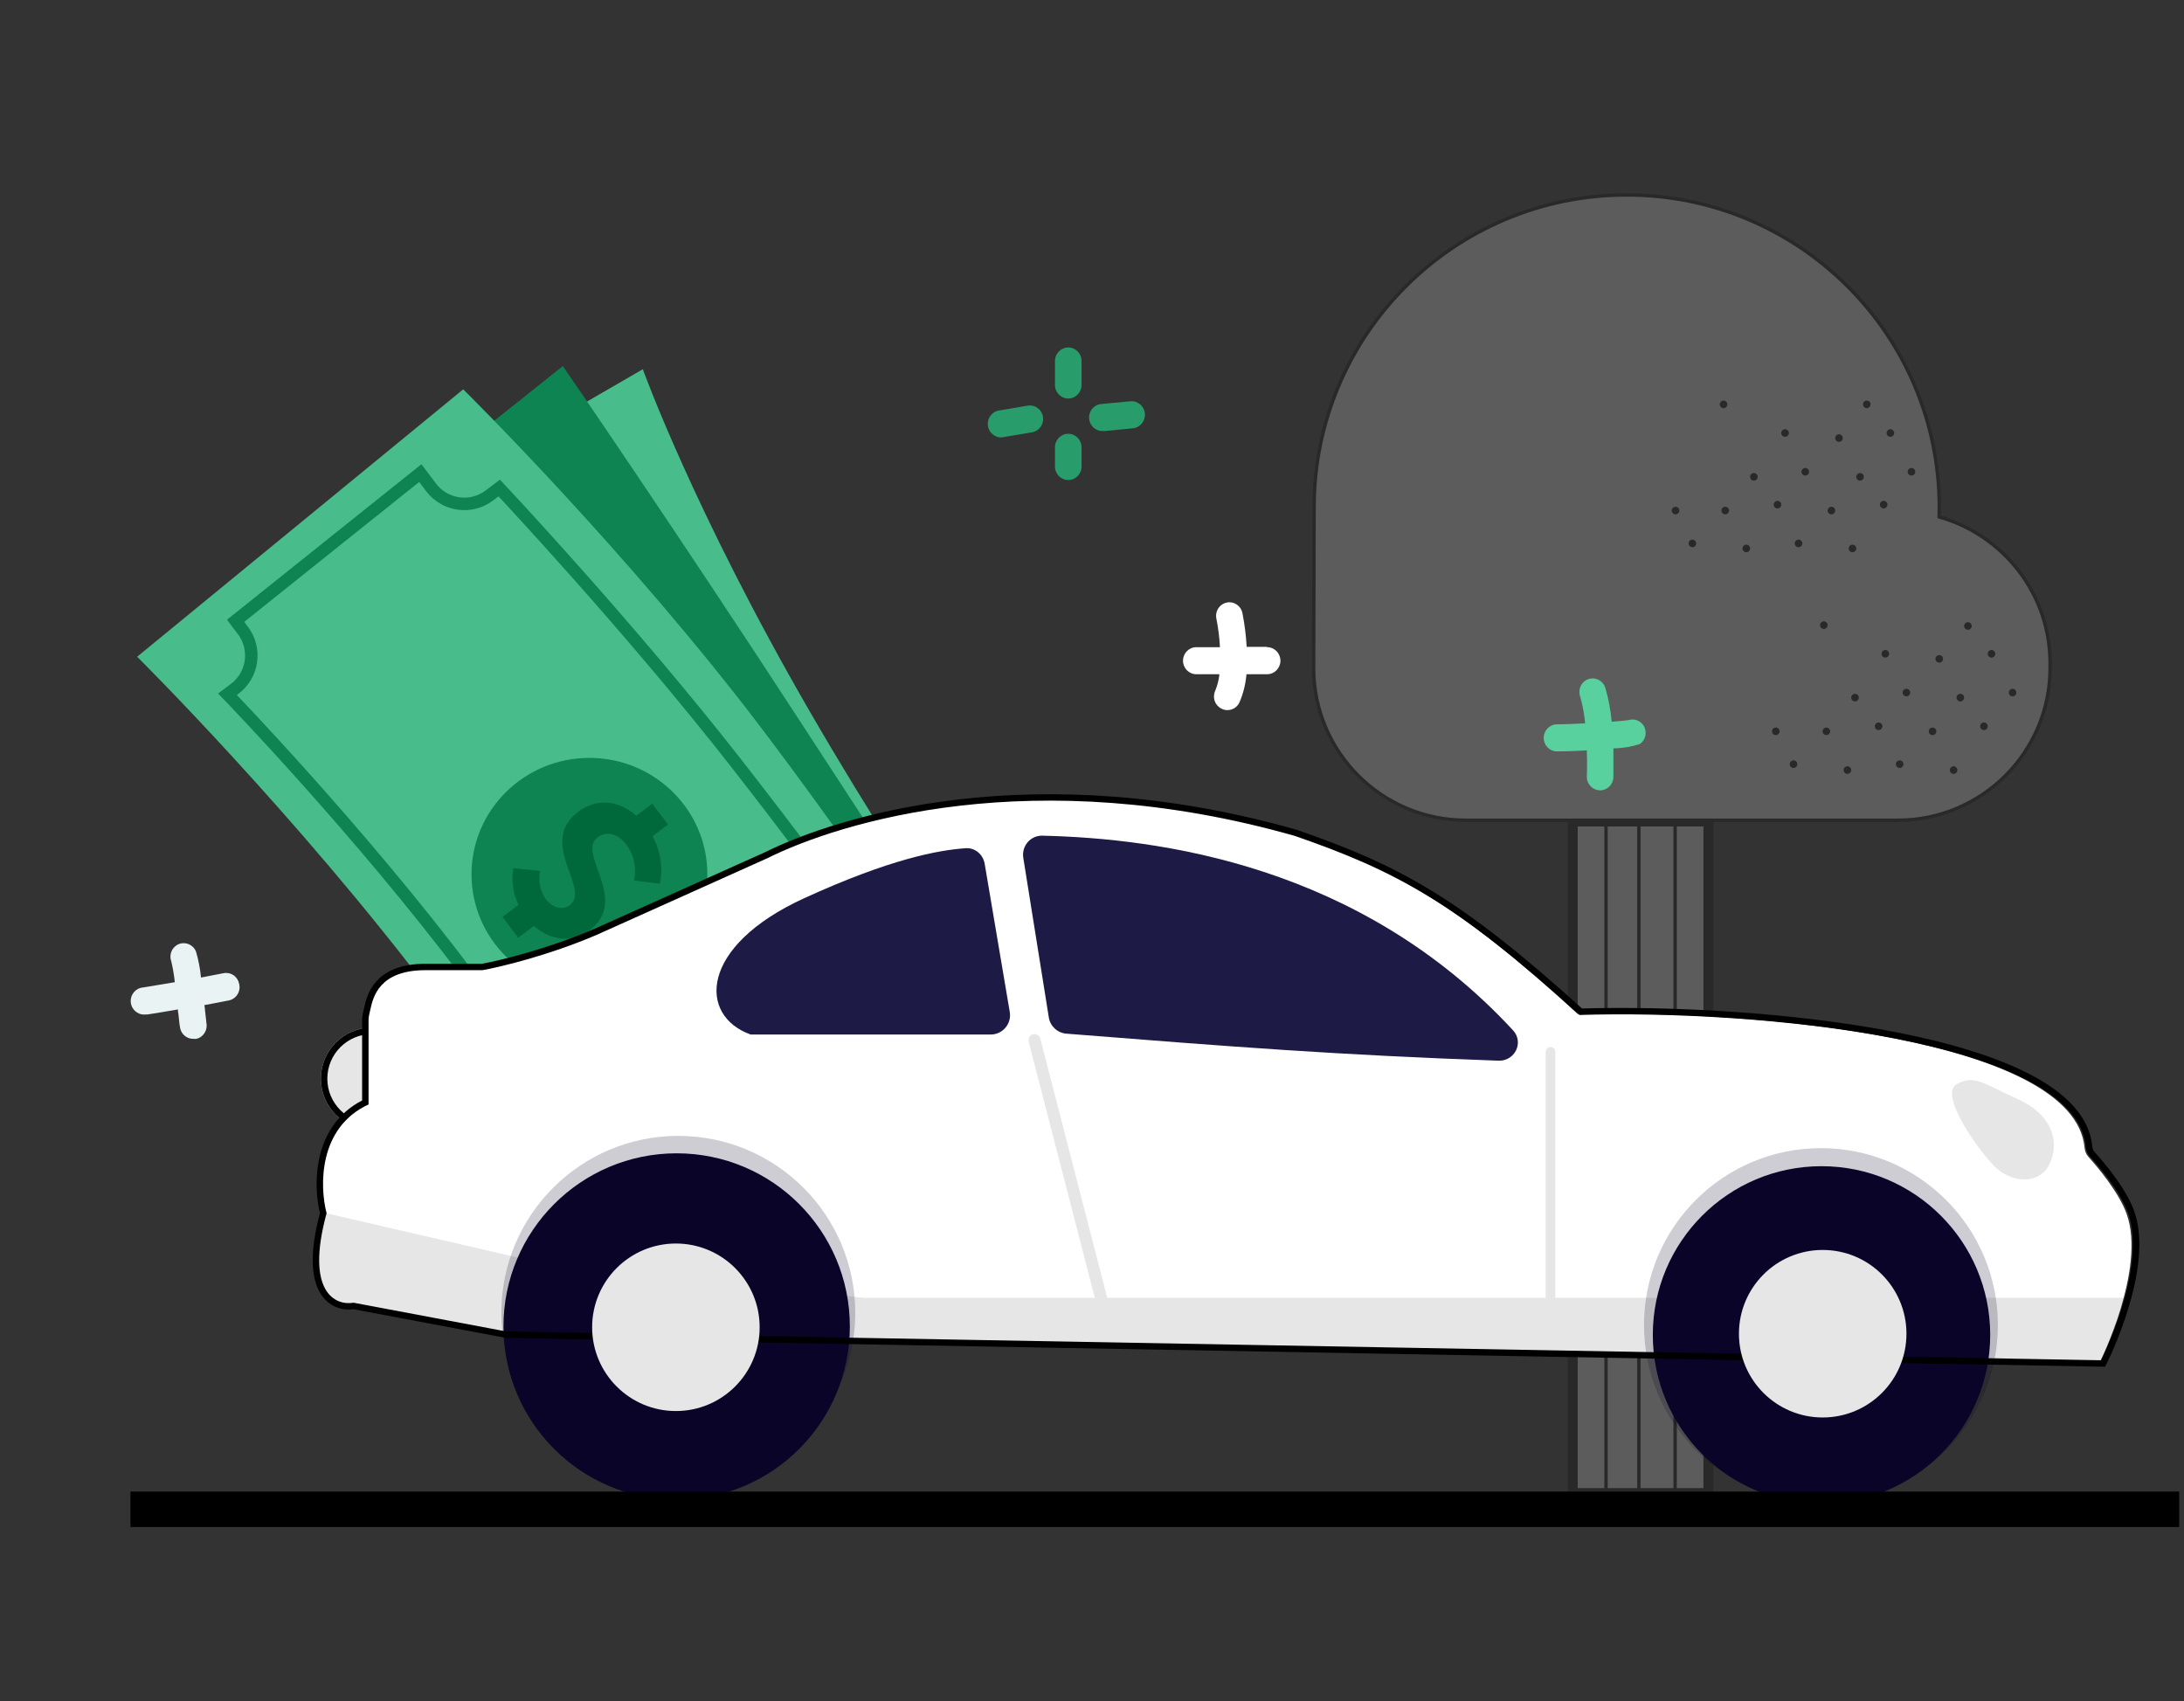 <svg width="660" height="514" viewBox="0 0 660 514" fill="none" xmlns="http://www.w3.org/2000/svg">
<rect x="0" y="0" width="660" height="514" fill="#333333" stroke="none"/>
<mask id="mask0" mask-type="alpha" maskUnits="userSpaceOnUse" x="0" y="0" width="660" height="514">
<rect width="659.049" height="514" fill="#C4C4C4"/>
</mask>
<g mask="url(#mask0)">
<g opacity="0.2">
<path d="M516.274 248.237H475.278V451.178H516.274V248.237Z" fill="white" stroke="black" stroke-width="3"/>
<path fill-rule="evenodd" clip-rule="evenodd" d="M485.335 451.56C485.054 451.56 484.826 451.333 484.826 451.054V208.384C484.826 208.104 485.054 207.878 485.335 207.878C485.616 207.878 485.844 208.104 485.844 208.384V451.054C485.844 451.333 485.616 451.56 485.335 451.56Z" fill="black"/>
<path fill-rule="evenodd" clip-rule="evenodd" d="M495.266 451.56C494.985 451.56 494.757 451.333 494.757 451.054V208.384C494.757 208.104 494.985 207.878 495.266 207.878C495.547 207.878 495.775 208.104 495.775 208.384V451.054C495.775 451.333 495.547 451.56 495.266 451.56Z" fill="black"/>
<path fill-rule="evenodd" clip-rule="evenodd" d="M506.215 451.56C505.934 451.56 505.706 451.333 505.706 451.054V208.384C505.706 208.104 505.934 207.878 506.215 207.878C506.496 207.878 506.725 208.104 506.725 208.384V451.054C506.725 451.333 506.496 451.56 506.215 451.56Z" fill="black"/>
<path fill-rule="evenodd" clip-rule="evenodd" d="M586.001 156.206C586.028 155.269 586.044 154.33 586.044 153.387C586.044 101.213 543.752 58.919 491.583 58.919C439.414 58.919 397.123 101.213 397.123 153.387C397.123 156.783 396.979 201.877 396.979 201.877C396.979 227.27 417.562 247.855 442.953 247.855H573.552C598.943 247.855 619.526 227.27 619.526 201.877V200.477C619.526 179.399 605.343 161.635 586.001 156.206Z" fill="white"/>
<path fill-rule="evenodd" clip-rule="evenodd" d="M491.583 59.427C478.9 59.427 466.596 61.912 455.013 66.811C443.825 71.543 433.778 78.318 425.149 86.947C416.521 95.577 409.746 105.625 405.014 116.814C400.115 128.397 397.631 140.702 397.631 153.387C397.631 156.745 397.487 201.427 397.487 201.878C397.487 226.949 417.883 247.346 442.953 247.346H573.552C598.621 247.346 619.018 226.949 619.018 201.877V200.477C619.018 190.359 615.766 180.783 609.614 172.783C603.655 165.036 595.22 159.322 585.864 156.696L585.48 156.588L585.492 156.191C585.52 155.226 585.535 154.282 585.535 153.387C585.535 140.702 583.051 128.397 578.152 116.814C573.42 105.625 566.646 95.577 558.017 86.947C549.389 78.318 539.341 71.543 528.153 66.811C516.571 61.912 504.267 59.427 491.583 59.427ZM573.552 248.364H442.953C417.322 248.364 396.469 227.51 396.469 201.877C396.469 201.424 396.613 156.744 396.613 153.387C396.613 140.565 399.125 128.127 404.077 116.417C408.86 105.107 415.708 94.95 424.429 86.228C433.151 77.505 443.307 70.657 454.616 65.873C466.325 60.92 478.763 58.409 491.583 58.409C504.404 58.409 516.841 60.92 528.55 65.873C539.859 70.657 550.015 77.505 558.737 86.228C567.459 94.95 574.306 105.107 579.089 116.417C584.042 128.127 586.553 140.565 586.553 153.387C586.553 154.169 586.542 154.988 586.521 155.825C595.935 158.557 604.41 164.348 610.421 172.163C616.711 180.342 620.036 190.133 620.036 200.477V201.877C620.036 227.51 599.183 248.364 573.552 248.364Z" fill="black"/>
<path fill-rule="evenodd" clip-rule="evenodd" d="M551.155 190.053C550.522 190.051 550.01 189.537 550.012 188.904C550.014 188.271 550.529 187.76 551.162 187.762C551.795 187.764 552.306 188.278 552.304 188.911C552.302 189.544 551.787 190.056 551.155 190.053Z" fill="black"/>
<path fill-rule="evenodd" clip-rule="evenodd" d="M560.576 211.952C559.944 211.95 559.432 211.435 559.434 210.802C559.436 210.17 559.951 209.658 560.584 209.66C561.216 209.662 561.728 210.177 561.726 210.81C561.724 211.442 561.209 211.954 560.576 211.952Z" fill="black"/>
<path fill-rule="evenodd" clip-rule="evenodd" d="M551.918 222.137C551.286 222.135 550.774 221.62 550.776 220.988C550.778 220.355 551.293 219.844 551.926 219.845C552.558 219.848 553.07 220.362 553.068 220.995C553.066 221.628 552.551 222.139 551.918 222.137Z" fill="black"/>
<path fill-rule="evenodd" clip-rule="evenodd" d="M536.641 222.137C536.008 222.135 535.497 221.62 535.499 220.988C535.501 220.355 536.015 219.844 536.648 219.845C537.281 219.848 537.792 220.362 537.79 220.995C537.788 221.628 537.274 222.139 536.641 222.137Z" fill="black"/>
<path fill-rule="evenodd" clip-rule="evenodd" d="M541.988 232.068C541.355 232.066 540.843 231.551 540.845 230.918C540.847 230.286 541.362 229.774 541.995 229.776C542.628 229.778 543.139 230.293 543.137 230.926C543.135 231.558 542.62 232.07 541.988 232.068Z" fill="black"/>
<path fill-rule="evenodd" clip-rule="evenodd" d="M558.284 233.85C557.651 233.848 557.14 233.333 557.142 232.701C557.144 232.068 557.659 231.556 558.291 231.558C558.924 231.561 559.436 232.075 559.434 232.708C559.432 233.341 558.917 233.852 558.284 233.85Z" fill="black"/>
<path fill-rule="evenodd" clip-rule="evenodd" d="M594.697 190.308C594.064 190.306 593.552 189.791 593.554 189.159C593.556 188.526 594.071 188.014 594.704 188.016C595.337 188.019 595.848 188.533 595.846 189.166C595.844 189.799 595.329 190.31 594.697 190.308Z" fill="black"/>
<path fill-rule="evenodd" clip-rule="evenodd" d="M569.743 198.711C569.11 198.709 568.599 198.195 568.601 197.562C568.603 196.929 569.117 196.417 569.75 196.419C570.383 196.421 570.894 196.936 570.892 197.569C570.89 198.202 570.376 198.713 569.743 198.711Z" fill="black"/>
<path fill-rule="evenodd" clip-rule="evenodd" d="M586.04 200.239C585.407 200.237 584.895 199.722 584.897 199.089C584.899 198.456 585.414 197.945 586.047 197.947C586.68 197.949 587.191 198.464 587.189 199.097C587.187 199.729 586.672 200.241 586.04 200.239Z" fill="black"/>
<path fill-rule="evenodd" clip-rule="evenodd" d="M576.109 210.424C575.476 210.422 574.964 209.907 574.966 209.275C574.969 208.642 575.483 208.13 576.116 208.132C576.749 208.135 577.26 208.649 577.258 209.282C577.256 209.915 576.741 210.426 576.109 210.424Z" fill="black"/>
<path fill-rule="evenodd" clip-rule="evenodd" d="M592.405 211.952C591.773 211.95 591.261 211.435 591.263 210.802C591.265 210.17 591.78 209.658 592.413 209.66C593.045 209.662 593.557 210.177 593.555 210.81C593.553 211.442 593.038 211.954 592.405 211.952Z" fill="black"/>
<path fill-rule="evenodd" clip-rule="evenodd" d="M567.706 220.61C567.073 220.607 566.561 220.093 566.563 219.46C566.565 218.827 567.08 218.316 567.713 218.318C568.346 218.32 568.857 218.835 568.855 219.467C568.853 220.1 568.338 220.612 567.706 220.61Z" fill="black"/>
<path fill-rule="evenodd" clip-rule="evenodd" d="M584.002 222.137C583.369 222.135 582.857 221.62 582.859 220.988C582.862 220.355 583.376 219.844 584.009 219.845C584.642 219.848 585.153 220.362 585.151 220.995C585.149 221.628 584.634 222.139 584.002 222.137Z" fill="black"/>
<path fill-rule="evenodd" clip-rule="evenodd" d="M574.071 232.068C573.438 232.066 572.927 231.551 572.929 230.918C572.931 230.286 573.445 229.774 574.078 229.776C574.711 229.778 575.223 230.293 575.22 230.926C575.218 231.558 574.704 232.07 574.071 232.068Z" fill="black"/>
<path fill-rule="evenodd" clip-rule="evenodd" d="M590.368 233.85C589.735 233.848 589.224 233.333 589.226 232.701C589.228 232.068 589.742 231.556 590.375 231.558C591.008 231.561 591.519 232.075 591.517 232.708C591.515 233.341 591 233.852 590.368 233.85Z" fill="black"/>
<path fill-rule="evenodd" clip-rule="evenodd" d="M601.826 198.711C601.193 198.709 600.682 198.195 600.684 197.562C600.686 196.929 601.201 196.417 601.833 196.419C602.466 196.421 602.978 196.936 602.976 197.569C602.974 198.202 602.459 198.713 601.826 198.711Z" fill="black"/>
<path fill-rule="evenodd" clip-rule="evenodd" d="M608.192 210.424C607.56 210.422 607.048 209.907 607.05 209.275C607.052 208.642 607.567 208.13 608.2 208.132C608.833 208.135 609.344 208.649 609.342 209.282C609.34 209.915 608.825 210.426 608.192 210.424Z" fill="black"/>
<path fill-rule="evenodd" clip-rule="evenodd" d="M599.534 220.61C598.902 220.607 598.39 220.093 598.392 219.46C598.394 218.827 598.909 218.316 599.542 218.318C600.174 218.32 600.686 218.835 600.684 219.467C600.682 220.1 600.167 220.612 599.534 220.61Z" fill="black"/>
<path fill-rule="evenodd" clip-rule="evenodd" d="M520.854 123.34C520.221 123.338 519.709 122.823 519.711 122.191C519.714 121.558 520.228 121.046 520.861 121.048C521.494 121.051 522.005 121.565 522.003 122.198C522.001 122.831 521.486 123.342 520.854 123.34Z" fill="black"/>
<path fill-rule="evenodd" clip-rule="evenodd" d="M530.02 145.238C529.388 145.236 528.876 144.722 528.878 144.089C528.88 143.456 529.395 142.944 530.028 142.947C530.661 142.949 531.172 143.463 531.17 144.096C531.168 144.729 530.653 145.24 530.02 145.238Z" fill="black"/>
<path fill-rule="evenodd" clip-rule="evenodd" d="M521.362 155.424C520.729 155.422 520.218 154.907 520.22 154.274C520.222 153.641 520.736 153.13 521.369 153.132C522.002 153.134 522.514 153.649 522.511 154.281C522.509 154.914 521.995 155.426 521.362 155.424Z" fill="black"/>
<path fill-rule="evenodd" clip-rule="evenodd" d="M506.339 155.424C505.707 155.422 505.196 154.907 505.197 154.274C505.199 153.641 505.714 153.13 506.347 153.132C506.98 153.134 507.491 153.649 507.489 154.281C507.487 154.914 506.972 155.426 506.339 155.424Z" fill="black"/>
<path fill-rule="evenodd" clip-rule="evenodd" d="M511.432 165.354C510.799 165.352 510.287 164.838 510.289 164.205C510.292 163.572 510.806 163.06 511.439 163.063C512.072 163.064 512.583 163.579 512.581 164.212C512.579 164.845 512.064 165.356 511.432 165.354Z" fill="black"/>
<path fill-rule="evenodd" clip-rule="evenodd" d="M527.728 166.882C527.096 166.88 526.584 166.366 526.586 165.733C526.588 165.1 527.103 164.589 527.736 164.591C528.368 164.593 528.88 165.107 528.878 165.74C528.876 166.373 528.361 166.884 527.728 166.882Z" fill="black"/>
<path fill-rule="evenodd" clip-rule="evenodd" d="M564.14 123.34C563.507 123.338 562.996 122.823 562.998 122.191C563 121.558 563.514 121.046 564.147 121.048C564.78 121.051 565.292 121.565 565.289 122.198C565.288 122.831 564.773 123.342 564.14 123.34Z" fill="black"/>
<path fill-rule="evenodd" clip-rule="evenodd" d="M539.441 131.997C538.808 131.995 538.297 131.481 538.299 130.848C538.301 130.215 538.816 129.704 539.448 129.706C540.081 129.708 540.593 130.223 540.591 130.855C540.589 131.488 540.074 131.999 539.441 131.997Z" fill="black"/>
<path fill-rule="evenodd" clip-rule="evenodd" d="M555.738 133.525C555.105 133.523 554.594 133.009 554.596 132.376C554.598 131.743 555.112 131.231 555.745 131.234C556.378 131.236 556.89 131.75 556.887 132.383C556.885 133.016 556.371 133.528 555.738 133.525Z" fill="black"/>
<path fill-rule="evenodd" clip-rule="evenodd" d="M545.552 143.711C544.92 143.708 544.408 143.194 544.41 142.561C544.412 141.928 544.927 141.417 545.56 141.419C546.193 141.421 546.704 141.936 546.702 142.568C546.7 143.201 546.185 143.713 545.552 143.711Z" fill="black"/>
<path fill-rule="evenodd" clip-rule="evenodd" d="M562.104 145.238C561.471 145.236 560.96 144.722 560.961 144.089C560.964 143.456 561.478 142.944 562.111 142.947C562.744 142.949 563.255 143.463 563.253 144.096C563.251 144.729 562.736 145.24 562.104 145.238Z" fill="black"/>
<path fill-rule="evenodd" clip-rule="evenodd" d="M537.15 153.641C536.517 153.639 536.006 153.125 536.007 152.492C536.01 151.859 536.524 151.347 537.157 151.35C537.79 151.352 538.301 151.866 538.299 152.499C538.297 153.132 537.782 153.643 537.15 153.641Z" fill="black"/>
<path fill-rule="evenodd" clip-rule="evenodd" d="M553.446 155.424C552.814 155.422 552.302 154.907 552.304 154.274C552.306 153.641 552.821 153.13 553.454 153.132C554.086 153.134 554.598 153.649 554.596 154.281C554.594 154.914 554.079 155.426 553.446 155.424Z" fill="black"/>
<path fill-rule="evenodd" clip-rule="evenodd" d="M543.516 165.354C542.883 165.352 542.372 164.838 542.374 164.205C542.376 163.572 542.89 163.06 543.523 163.063C544.156 163.064 544.667 163.579 544.665 164.212C544.663 164.845 544.149 165.356 543.516 165.354Z" fill="black"/>
<path fill-rule="evenodd" clip-rule="evenodd" d="M559.812 166.882C559.179 166.88 558.668 166.366 558.67 165.733C558.672 165.1 559.186 164.589 559.819 164.591C560.452 164.593 560.964 165.107 560.961 165.74C560.959 166.373 560.445 166.884 559.812 166.882Z" fill="black"/>
<path fill-rule="evenodd" clip-rule="evenodd" d="M571.27 131.997C570.638 131.995 570.126 131.481 570.128 130.848C570.13 130.215 570.645 129.704 571.278 129.706C571.91 129.708 572.422 130.223 572.42 130.855C572.418 131.488 571.903 131.999 571.27 131.997Z" fill="black"/>
<path fill-rule="evenodd" clip-rule="evenodd" d="M577.636 143.711C577.003 143.708 576.492 143.194 576.494 142.561C576.496 141.928 577.01 141.417 577.643 141.419C578.276 141.421 578.788 141.936 578.785 142.568C578.783 143.201 578.269 143.713 577.636 143.711Z" fill="black"/>
<path fill-rule="evenodd" clip-rule="evenodd" d="M569.233 153.641C568.6 153.639 568.089 153.125 568.091 152.492C568.093 151.859 568.608 151.347 569.24 151.35C569.873 151.352 570.385 151.866 570.383 152.499C570.381 153.132 569.866 153.643 569.233 153.641Z" fill="black"/>
</g>
<path d="M146.818 325.949C146.818 317.44 139.92 310.542 131.411 310.542H112.379C103.87 310.542 96.972 317.44 96.972 325.949C96.972 334.458 103.87 341.356 112.379 341.356H131.411C139.92 341.356 146.818 334.458 146.818 325.949Z" fill="#E6E6E6"/>
<path fill-rule="evenodd" clip-rule="evenodd" d="M112.379 312.488H131.411C138.845 312.488 144.871 318.515 144.871 325.949C144.871 333.382 138.845 339.409 131.411 339.409H112.379C104.945 339.409 98.919 333.382 98.919 325.949C98.919 318.515 104.945 312.488 112.379 312.488ZM131.411 310.542C139.92 310.542 146.818 317.44 146.818 325.949C146.818 334.458 139.92 341.356 131.411 341.356H112.379C103.87 341.356 96.972 334.458 96.972 325.949C96.972 317.44 103.87 310.542 112.379 310.542H131.411Z" fill="black"/>
<path fill-rule="evenodd" clip-rule="evenodd" d="M204.902 400.891C204.902 400.891 171.929 343.966 140.219 289.223C108.509 234.479 83.821 175.542 83.821 175.542L194.258 111.572C194.258 111.572 209.707 154.559 244.918 215.347C280.128 276.134 318.013 327.382 318.013 327.382L204.902 400.891Z" fill="#48BD8B"/>
<path fill-rule="evenodd" clip-rule="evenodd" d="M207.388 398.585C207.388 398.585 172.374 345.811 136.499 290.682C100.623 235.553 69.122 191.107 69.122 191.107L170.096 110.611C170.096 110.611 204.634 160.88 241.392 217.366C278.151 273.852 316.176 332.036 316.176 332.036L207.388 398.585Z" fill="#0F8453"/>
<path fill-rule="evenodd" clip-rule="evenodd" d="M206.407 406.647C206.407 406.647 172.044 355.329 130.734 300.67C89.424 246.011 41.445 198.452 41.445 198.452L139.984 117.646C139.984 117.646 189.984 166.935 231.056 221.28C272.128 275.624 312.157 338.433 312.157 338.433L206.407 406.647Z" fill="#48BD8B"/>
<path fill-rule="evenodd" clip-rule="evenodd" d="M67.391 211.106L65.908 209.575L69.823 206.616C74.53 203.058 75.462 196.358 71.904 191.651L68.593 187.269L127.351 140.276L131.783 146.139C135.34 150.847 142.041 151.779 146.748 148.221L151.078 144.948L152.238 146.18L150.865 147.473C152.238 146.18 152.237 146.18 152.238 146.18L152.354 146.304C152.43 146.385 152.544 146.506 152.693 146.665C152.992 146.984 153.434 147.457 154.007 148.073C155.154 149.305 156.828 151.11 158.938 153.408C163.158 158.002 169.123 164.562 176.108 172.43C190.074 188.163 208.128 209.14 224.454 230.088C240.76 251.01 256.801 272.445 268.765 288.646C274.747 296.748 279.71 303.542 283.179 308.312C284.913 310.696 286.273 312.575 287.2 313.858C287.664 314.499 288.019 314.991 288.258 315.324L288.62 315.826L288.622 315.828C288.622 315.828 288.622 315.828 287.091 316.929L288.622 315.828L289.99 317.731L285.875 319.508C278.915 322.514 277.213 331.611 282.616 336.93L287.666 341.901L222.157 385.198L217.558 379.114C214.038 374.456 207.43 373.486 202.72 376.937L198.273 380.195L197.197 378.478L198.794 377.476C197.197 378.478 197.197 378.479 197.197 378.478L197.126 378.366C197.078 378.29 197.007 378.177 196.912 378.027C196.723 377.728 196.441 377.282 196.07 376.7C195.328 375.534 194.231 373.819 192.812 371.624C189.975 367.235 185.85 360.929 180.706 353.266C170.416 337.94 156.051 317.194 139.75 295.512C123.467 273.854 105.377 252.752 91.349 237.055C84.338 229.209 78.345 222.719 74.106 218.191C71.987 215.927 70.307 214.154 69.157 212.948C68.582 212.345 68.139 211.884 67.841 211.573C67.692 211.418 67.579 211.301 67.504 211.223L67.391 211.106C67.39 211.106 67.391 211.106 68.745 209.794L67.391 211.106ZM71.574 210.019C71.673 210.123 71.777 210.232 71.886 210.346C73.043 211.56 74.732 213.341 76.859 215.614C81.114 220.16 87.127 226.672 94.161 234.543C108.226 250.28 126.392 271.47 142.764 293.246C159.117 314.997 173.521 335.8 183.836 351.164C188.994 358.847 193.131 365.171 195.979 369.577C197.403 371.779 198.505 373.502 199.251 374.675C199.27 374.705 199.289 374.734 199.307 374.763L200.492 373.895C206.864 369.227 215.804 370.538 220.566 376.84L223.031 380.1L281.703 341.323L279.97 339.617C272.71 332.47 274.933 320.279 284.19 316.13C284.175 316.109 284.16 316.088 284.144 316.067C283.219 314.787 281.861 312.911 280.129 310.529C276.665 305.766 271.707 298.979 265.731 290.886C253.778 274.699 237.758 253.293 221.48 232.406C205.223 211.546 187.227 190.636 173.288 174.933C166.32 167.084 160.369 160.54 156.161 155.959C154.057 153.668 152.389 151.868 151.247 150.642C151.028 150.407 150.828 150.192 150.648 150L149.022 151.229C142.653 156.043 133.588 154.782 128.774 148.413L126.679 145.641L73.813 187.922L74.913 189.377C79.726 195.746 78.465 204.811 72.097 209.624L71.574 210.019Z" fill="#0F8453"/>
<ellipse rx="35.635" ry="35.172" transform="matrix(-1 1.1613e-08 1.1613e-08 1 178.125 264.193)" fill="#0F8453"/>
<path d="M156.662 273.425C153.835 267.409 155.176 262.357 155.176 262.357L163.202 263.148C163.202 263.148 162.049 267.829 164.981 271.709C167.18 274.619 170.204 275 172.195 273.495C178.664 268.606 162.287 254.696 174.727 245.295C179.952 241.346 186.624 241.484 192.289 246.498L197.116 242.85L201.881 249.154L197.203 252.69C201.303 260.182 199.377 267.048 199.377 267.048L191.6 266.068C191.6 266.068 193.133 260.338 189.284 255.246C186.535 251.609 183.079 251.173 180.591 253.054C174.122 257.943 190.499 271.852 178.059 281.254C173.382 284.789 166.636 284.554 161.376 279.767L156.599 283.377L151.835 277.073L156.662 273.425Z" fill="#00693C"/>
<path d="M629.938 346.756C626.866 313.993 530.491 304.926 476.97 306.561C439.506 272.321 421.359 262.698 390.94 252.071C311.973 229.497 253.593 247.855 231.557 258.882L179.939 282.235C165.45 288.462 150.961 291.965 145.527 292.938H128.321C114.002 292.938 112.436 301.475 111.617 305.087C111.394 306.073 111.115 307.123 111.115 308.134V333.806C95.901 340.812 96.324 358.78 98.437 366.889C91.917 391.02 101.154 395.107 106.587 394.134L152.772 402.891L634.541 411.648C634.541 411.648 648.598 383.53 642.691 366.889C640.325 360.222 633.711 352.457 631.096 349.551C630.407 348.784 630.034 347.783 629.938 346.756Z" fill="white"/>
<g style="mix-blend-mode:darken" opacity="0.1">
<path d="M604.664 392.182H641.835L638.428 402.536L634.534 411.784L499.706 408.864H462.227L258.282 404.97H162.394L104.472 394.261C94.737 392.801 95.71 379.659 95.71 379.659L98.144 366.517L166.014 382.213L261.176 392.182H451.499H604.664Z" fill="black"/>
</g>
<g style="mix-blend-mode:darken" opacity="0.2">
<circle r="53.472" transform="matrix(-1 0 0 1 550.286 400.416)" fill="#090428"/>
</g>
<g style="mix-blend-mode:darken" opacity="0.2">
<circle r="53.472" transform="matrix(-1 0 0 1 204.985 396.714)" fill="#090428"/>
</g>
<circle r="50.98" transform="matrix(-1 0 0 1 550.456 403.381)" fill="#090428"/>
<circle r="52.339" transform="matrix(-1 0 0 1 204.483 400.846)" fill="#090428"/>
<path d="M457.223 311.325C410.936 261.27 350.049 253.338 314.997 252.526C311.404 252.442 308.667 255.662 309.235 259.211L316.95 307.452C317.376 310.114 319.577 312.14 322.265 312.353C372.894 316.368 404.185 318.789 452.819 320.518C457.802 320.695 460.608 314.986 457.223 311.325Z" fill="#1D1A45"/>
<path d="M305.148 305.795L297.568 261.016C297.092 258.206 294.655 256.112 291.813 256.313C283.374 256.91 268.865 259.608 243.036 271.417C211.254 285.948 210.958 306.934 226.849 312.611H299.389C303.005 312.611 305.752 309.359 305.148 305.795Z" fill="#1D1A45"/>
<rect width="2.92" height="84.693" rx="1.46" transform="matrix(-1 0 0 1 470.015 316.382)" fill="#E6E6E6"/>
<rect width="3.639" height="91.569" rx="1.819" transform="matrix(-0.968 0.25 0.25 0.968 313.919 312.073)" fill="#E6E6E6"/>
<path fill-rule="evenodd" clip-rule="evenodd" d="M634.954 411.045C634.954 411.045 649.015 383.125 643.106 366.6C640.731 359.956 634.075 352.213 631.48 349.352C630.808 348.611 630.445 347.643 630.353 346.651C627.36 314.083 530.897 305.072 477.337 306.696C439.862 272.696 421.71 263.141 391.282 252.589C312.293 230.173 253.896 248.402 231.854 259.352L180.221 282.541C165.727 288.724 151.234 292.203 145.798 293.169H128.587C114.604 293.169 112.779 301.248 111.938 304.969C111.915 305.073 111.892 305.174 111.87 305.272C111.84 305.402 111.809 305.534 111.778 305.666C111.581 306.502 111.376 307.373 111.376 308.217V333.749C96.158 340.706 96.581 358.548 98.695 366.6C92.173 390.562 101.412 394.62 106.847 393.653L153.045 402.349L634.954 411.045ZM106.817 395.615L152.845 404.279L636.147 413L636.696 411.909L634.954 411.045C636.696 411.909 636.696 411.909 636.696 411.908L636.697 411.907L636.7 411.902L636.709 411.884L636.742 411.818C636.77 411.76 636.811 411.677 636.864 411.569C636.969 411.352 637.122 411.035 637.312 410.628C637.694 409.815 638.229 408.639 638.852 407.178C640.097 404.258 641.696 400.187 643.109 395.583C644.52 390.985 645.76 385.814 646.264 380.704C646.766 375.611 646.551 370.453 644.942 365.953C643.66 362.368 641.272 358.594 638.951 355.421C636.612 352.223 634.251 349.517 632.927 348.058C632.587 347.684 632.353 347.134 632.293 346.475C631.452 337.323 624.089 330.216 613.623 324.73C603.078 319.204 588.853 315.03 573.185 311.955C542.128 305.859 504.899 303.985 478.068 304.74C459.581 288.003 445.726 277.168 432.688 269.203C419.495 261.144 407.205 256.063 391.924 250.764L391.871 250.745L391.817 250.73C312.341 228.176 253.463 246.466 231.016 257.606L179.452 280.765C179.446 280.767 179.44 280.769 179.435 280.772C165.253 286.82 151.064 290.25 145.624 291.236H128.587C120.983 291.236 116.415 293.513 113.679 296.609C111.185 299.432 110.45 302.707 110.045 304.514C110.019 304.63 109.994 304.74 109.971 304.843C109.946 304.952 109.918 305.07 109.888 305.194C109.694 306.01 109.429 307.128 109.429 308.217V332.543C101.915 336.41 98.201 342.865 96.642 349.313C95.083 355.76 95.642 362.296 96.683 366.584C93.529 378.424 94.067 385.911 96.584 390.413C99.148 394.999 103.503 396.076 106.817 395.615Z" fill="black"/>
<path d="M591.323 327.612C585.951 330.633 597.266 346.843 602.554 352.273C607.843 357.702 616.534 358.096 619.502 351.478C622.47 344.861 620.078 336.759 609.784 332.142C599.49 327.525 596.696 324.592 591.323 327.612Z" fill="#E6E6E6"/>
<circle cx="204.254" cy="401.077" r="25.311" fill="#E6E6E6"/>
<circle cx="550.815" cy="403.023" r="25.311" fill="#E6E6E6"/>
<path fill-rule="evenodd" clip-rule="evenodd" d="M39.417 461.432H658.553V450.723H39.417V461.432Z" fill="black"/>
</g>
<path d="M382.766 195.465H376.741C376.55 192.034 376.12 188.622 375.456 185.253C375.162 183.822 374.14 182.66 372.775 182.204C371.41 181.748 369.91 182.068 368.839 183.042C367.769 184.016 367.29 185.497 367.585 186.927C368.153 189.776 368.515 192.664 368.669 195.567H361.52C359.302 195.567 357.504 197.396 357.504 199.652C357.504 201.908 359.302 203.737 361.52 203.737H368.508C368.327 205.467 367.894 207.16 367.223 208.761C366.776 209.752 366.736 210.883 367.113 211.903C367.491 212.924 368.253 213.748 369.231 214.194C369.758 214.45 370.334 214.583 370.918 214.582C372.482 214.59 373.908 213.673 374.573 212.233C375.722 209.536 376.434 206.666 376.681 203.737H382.926C385.145 203.737 386.943 201.908 386.943 199.652C386.943 197.396 385.145 195.567 382.926 195.567L382.766 195.465Z" fill="white"/>
<path d="M496.686 219.253C495.703 217.737 493.853 217.062 492.147 217.598C491.444 217.721 489.517 217.905 487.047 218.089C486.75 214.685 486.125 211.319 485.179 208.04C484.799 206.578 483.655 205.449 482.207 205.106C480.759 204.764 479.243 205.263 478.267 206.404C477.291 207.545 477.014 209.141 477.548 210.552C478.286 213.175 478.783 215.862 479.034 218.579C475.922 218.742 472.85 218.865 470.52 218.885C468.302 218.885 466.504 220.714 466.504 222.97C466.504 225.226 468.302 227.055 470.52 227.055C470.52 227.055 474.697 227.055 479.536 226.749C479.697 231.201 479.536 234.673 479.536 234.735C479.536 236.991 481.335 238.819 483.553 238.819C485.732 238.82 487.514 237.053 487.569 234.837C487.569 234.51 487.569 230.874 487.569 226.136C490.297 226.11 493.006 225.663 495.601 224.808C497.371 223.553 497.85 221.1 496.686 219.253Z" fill="#58D19E"/>
<path d="M72.267 297.271C72.055 296.209 71.436 295.277 70.547 294.68C69.658 294.082 68.572 293.868 67.528 294.085L60.741 295.392C60.493 292.741 59.989 290.12 59.235 287.57C58.424 285.506 56.14 284.481 54.094 285.262C53.098 285.646 52.293 286.417 51.856 287.406C51.419 288.394 51.386 289.518 51.765 290.531C52.256 292.595 52.612 294.69 52.829 296.801L43.23 298.395C41.012 298.564 39.349 300.53 39.515 302.786C39.682 305.042 41.615 306.734 43.833 306.564C44.04 306.585 44.248 306.585 44.455 306.564C44.777 306.564 48.733 305.89 53.773 305.033C53.773 305.461 53.773 305.87 53.893 306.217C54.235 309.424 54.315 310.179 54.436 310.67C54.831 312.594 56.519 313.959 58.452 313.917C58.746 313.947 59.042 313.947 59.335 313.917C61.478 313.419 62.829 311.262 62.368 309.077C62.368 308.627 62.147 307.259 61.966 305.441C61.966 304.828 61.825 304.297 61.765 303.725C64.376 303.256 66.946 302.745 69.215 302.296C70.288 302.064 71.221 301.396 71.797 300.447C72.374 299.498 72.544 298.351 72.267 297.271Z" fill="#EAF3F3"/>
<path d="M322.826 120.42C320.608 120.42 318.81 118.592 318.81 116.336V109.085C318.81 106.829 320.608 105 322.826 105C325.044 105 326.842 106.829 326.842 109.085V116.336C326.842 118.592 325.044 120.42 322.826 120.42Z" fill="#299C6C"/>
<path d="M322.826 145.052C320.608 145.052 318.81 143.223 318.81 140.967V135.167C318.81 132.911 320.608 131.082 322.826 131.082C325.044 131.082 326.842 132.911 326.842 135.167V140.967C326.842 143.223 325.044 145.052 322.826 145.052Z" fill="#299C6C"/>
<path d="M302.865 132.165C300.647 132.351 298.701 130.673 298.518 128.417C298.335 126.161 299.985 124.181 302.203 123.995L310.757 122.545C312.882 122.294 314.827 123.781 315.181 125.927C315.534 128.073 314.172 130.124 312.083 130.592L303.528 132.042C303.311 132.103 303.089 132.144 302.865 132.165Z" fill="#299C6C"/>
<path d="M333.328 130.245C331.11 130.352 329.227 128.61 329.121 126.354C329.016 124.098 330.729 122.182 332.947 122.075L341.582 121.258C343.8 121.044 345.769 122.699 345.979 124.955C346.19 127.211 344.563 129.213 342.345 129.428L333.71 130.265L333.328 130.245Z" fill="#299C6C"/>
</svg>

